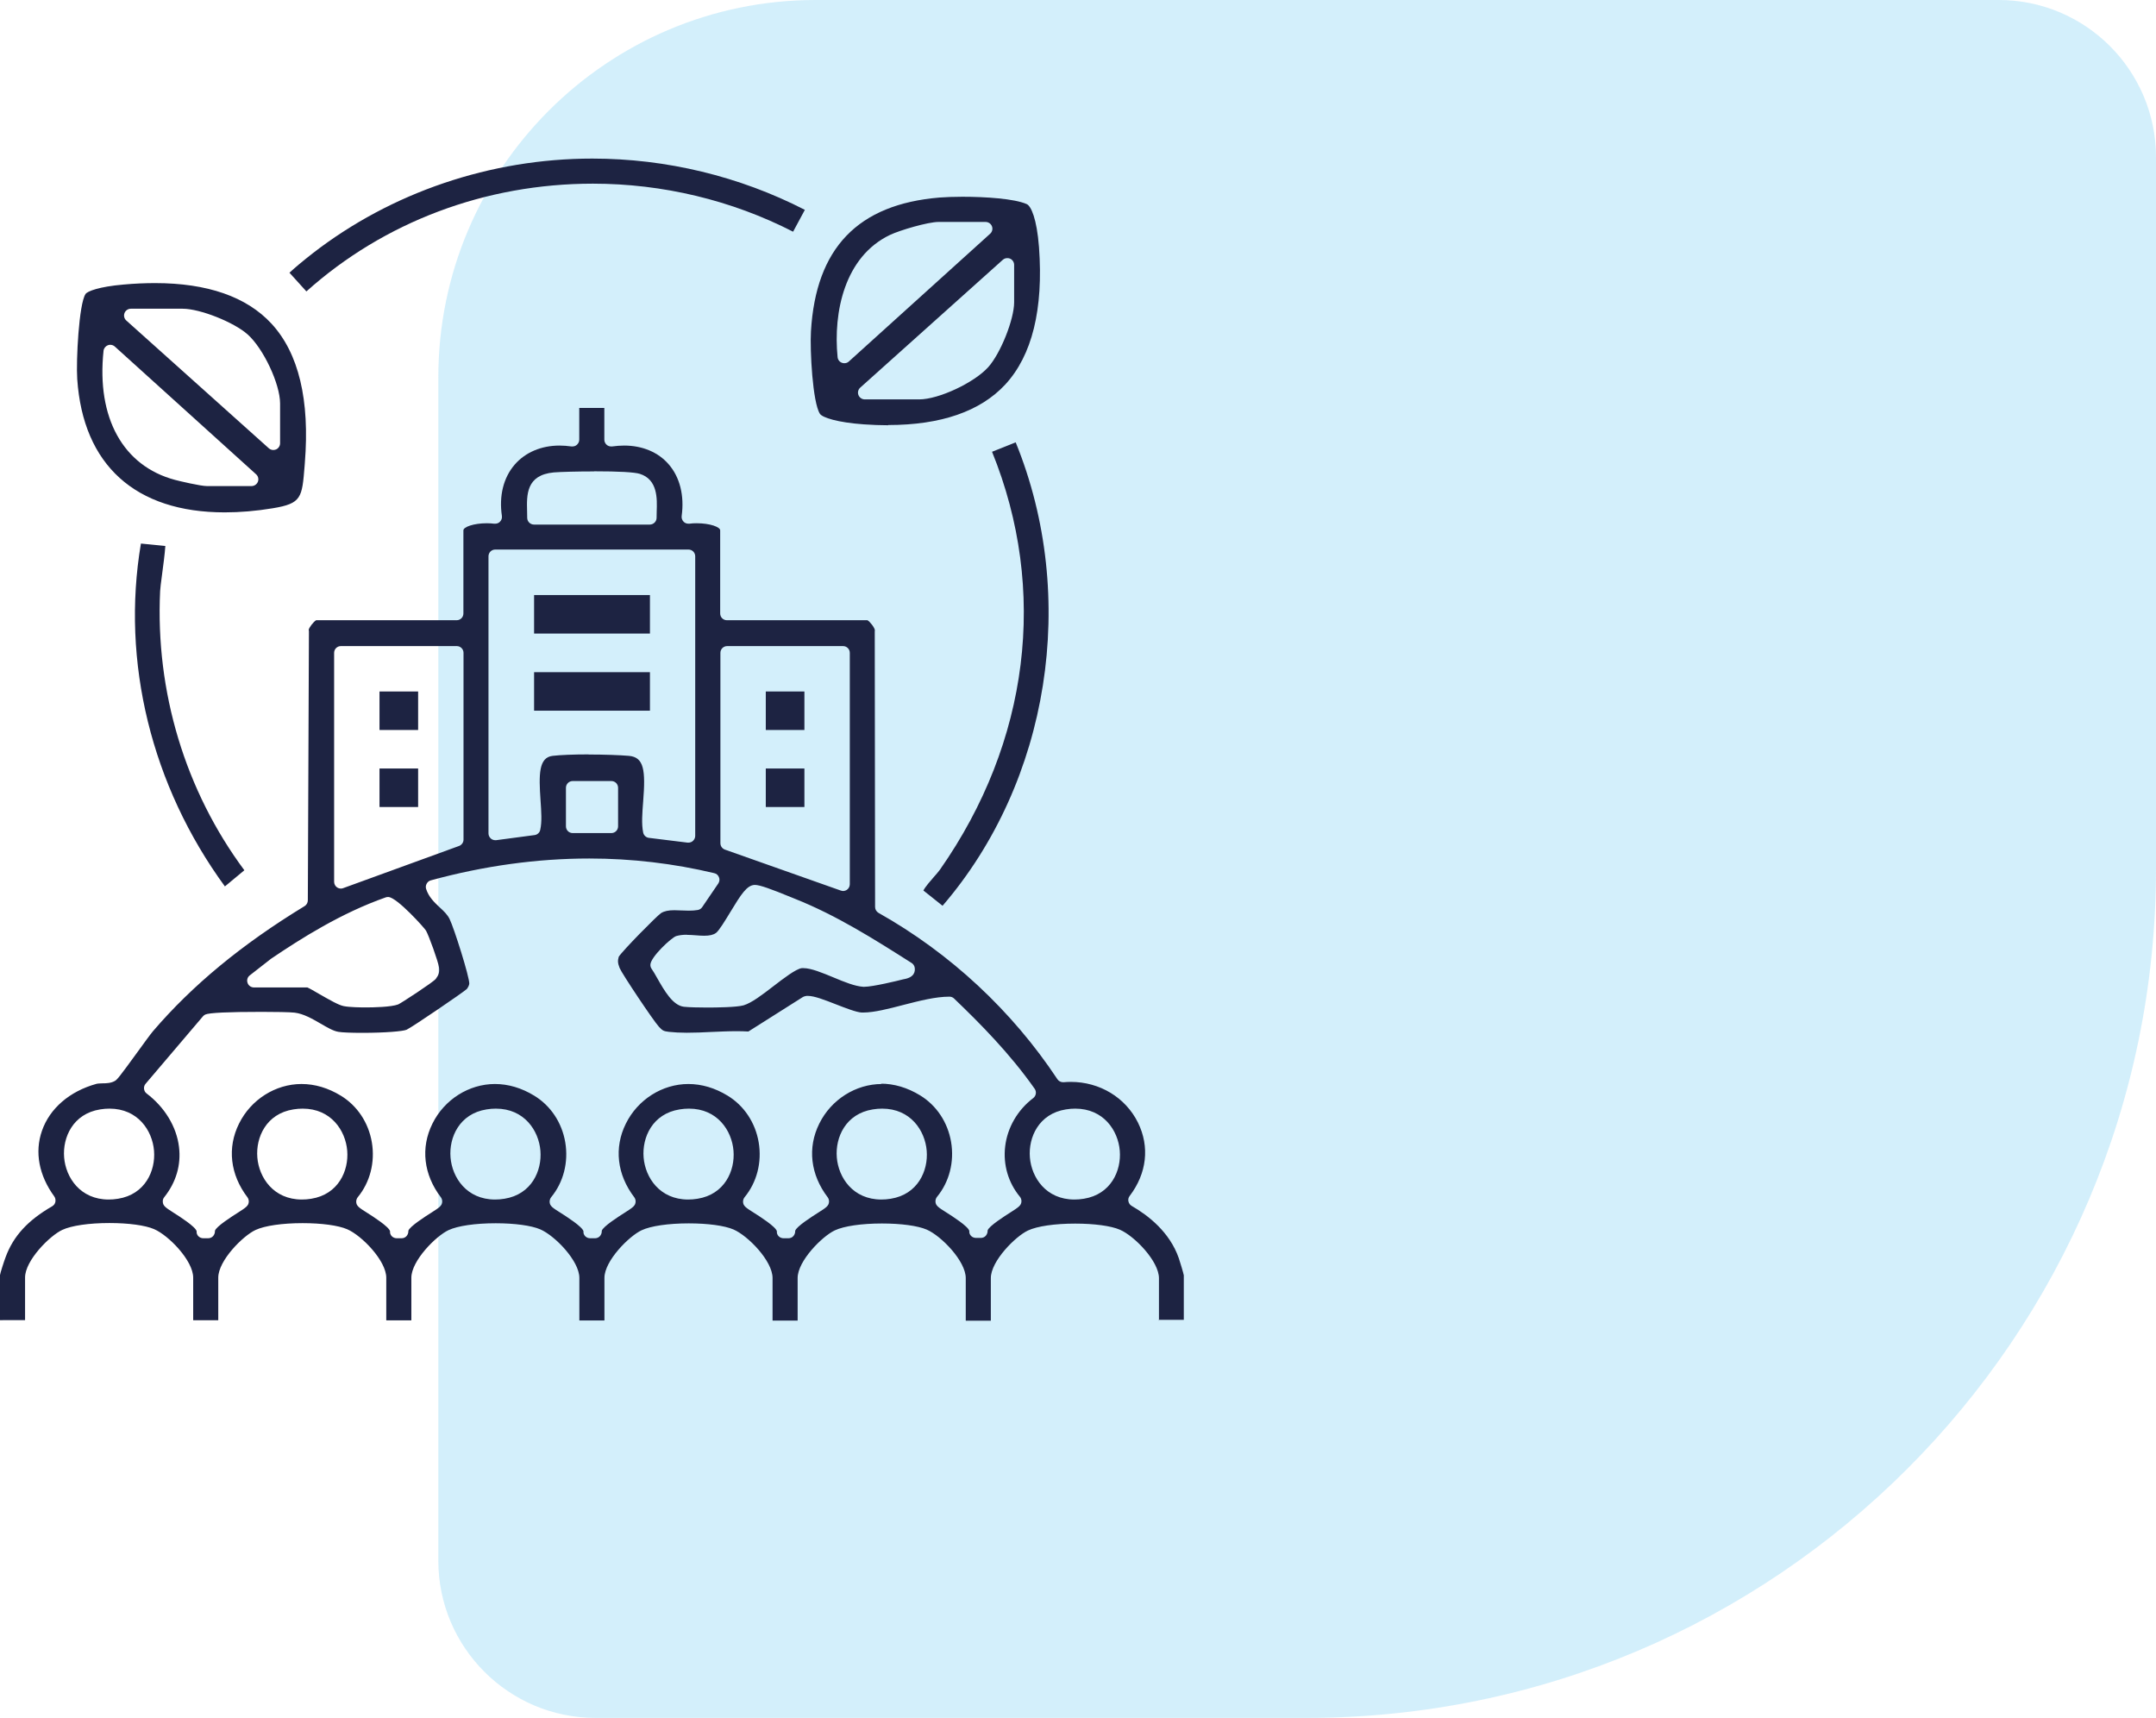 <svg xmlns="http://www.w3.org/2000/svg" id="Capa_1" data-name="Capa 1" viewBox="0 0 194.29 154.79"><defs><style>      .cls-1 {        fill: #1d2342;      }      .cls-2 {        fill: #51c3f1;        opacity: .25;      }    </style></defs><path class="cls-2" d="M73.51,0h106.61c7.82,0,14.17,6.35,14.17,14.17v64.09c0,42.24-34.29,76.54-76.54,76.54H53.67c-7.82,0-14.17-6.35-14.17-14.17V34.02C39.49,15.24,54.73,0,73.51,0Z"></path><g><path class="cls-1" d="M104.44,119.02v-3.84c0-1.53-2.2-3.8-3.52-4.37-.81-.35-2.32-.55-4.03-.55-1.83,0-3.42.23-4.25.62-1.12.52-3.35,2.75-3.35,4.29v3.84h-2.26v-3.84c0-1.53-2.2-3.8-3.52-4.37-.81-.35-2.32-.55-4.03-.55-1.83,0-3.42.23-4.25.62-1.12.52-3.35,2.75-3.35,4.29v3.84h-2.26v-3.84c0-1.53-2.2-3.8-3.52-4.37-.81-.35-2.32-.55-4.03-.55-1.83,0-3.42.23-4.25.62-1.12.52-3.35,2.75-3.35,4.29v3.84h-2.26v-3.84c0-1.53-2.2-3.8-3.52-4.37-.81-.35-2.32-.55-4.02-.55-1.83,0-3.42.23-4.25.62-1.12.52-3.35,2.75-3.35,4.29v3.84h-2.26v-3.84c0-1.53-2.2-3.8-3.52-4.37-.81-.35-2.32-.55-4.02-.55-1.83,0-3.42.23-4.25.62-1.12.52-3.35,2.75-3.35,4.29v3.84h-2.26v-3.84c0-1.53-2.2-3.8-3.52-4.37-.81-.35-2.32-.55-4.03-.55-1.83,0-3.42.23-4.25.62-1.12.52-3.35,2.75-3.35,4.29v3.84H0v-4.06c.02-.18.37-1.27.51-1.63.7-1.89,1.99-3.3,4.19-4.57.15-.09.26-.23.29-.4s0-.35-.1-.49c-1.38-1.89-1.78-3.99-1.11-5.91.7-2.02,2.49-3.56,4.9-4.23.14-.04.35-.04.56-.05.36,0,.78-.02,1.12-.22.2-.12.38-.33,1.98-2.53.6-.83,1.22-1.68,1.44-1.94,3.55-4.15,8.02-7.84,13.67-11.28.18-.11.29-.31.29-.52l.1-24.22s0-.1-.02-.15c.01-.18.43-.74.67-.87h12.66c.34,0,.61-.27.61-.61v-7.49c0-.3.91-.64,2.12-.64.25,0,.49.02.64.04.04,0,.07,0,.11,0,.16,0,.31-.06.42-.17.14-.14.21-.33.18-.53-.27-1.81.14-3.45,1.15-4.62.96-1.11,2.4-1.72,4.05-1.72.35,0,.7.03,1.07.08.03,0,.06,0,.09,0,.15,0,.29-.05.4-.15.13-.12.21-.28.21-.46v-2.86h2.26v2.86c0,.18.08.35.21.46.11.1.25.15.4.15.03,0,.06,0,.09,0,.37-.05.74-.08,1.09-.08,1.64,0,3.07.6,4.01,1.69,1.01,1.16,1.42,2.82,1.17,4.65-.03.19.04.39.18.53.11.11.27.17.42.17.04,0,.07,0,.11,0,.16-.03.39-.04.64-.04,1.21,0,2.12.34,2.12.64v7.49c0,.34.27.61.61.61h12.66c.24.13.66.69.67.9-.01.05-.01.06-.01.11l.03,24.83c0,.22.12.42.31.53,6.47,3.64,12.04,8.83,16.12,14.99.11.17.31.27.51.27.02,0,.03,0,.05,0,.22-.02.43-.03.64-.03,2.62,0,4.94,1.41,6.06,3.67,1.07,2.17.8,4.58-.75,6.61-.11.14-.15.32-.11.49.04.17.14.32.3.41,1.48.85,3.42,2.35,4.24,4.71.11.32.42,1.35.45,1.54v4.01h-2.26ZM79.37,97.65c1.2,0,2.39.35,3.54,1.05,1.48.9,2.5,2.43,2.8,4.21.3,1.79-.16,3.59-1.27,4.94-.09.11-.14.26-.14.4,0,.39.26.55.99,1.01.49.31,1.97,1.25,2.06,1.66-.02.17.04.33.16.45s.28.18.45.18h.43c.17,0,.34-.07.45-.2s.17-.3.16-.47c.09-.38,1.57-1.32,2.06-1.63.73-.47.98-.62.99-1.01,0-.15-.05-.29-.14-.4-1.05-1.27-1.52-2.88-1.33-4.52.2-1.72,1.13-3.31,2.53-4.37.26-.2.32-.57.13-.84-2.21-3.15-4.91-5.88-7.26-8.13-.11-.11-.26-.17-.42-.17h0c-1.27,0-2.72.38-4.13.74-1.3.34-2.65.69-3.64.69h-.14c-.46-.02-1.45-.4-2.32-.74-1.05-.41-1.95-.76-2.53-.76-.09,0-.18,0-.26.03-.07.02-.14.04-.2.08l-4.9,3.1c-.33-.02-.69-.03-1.08-.03-.75,0-1.52.04-2.27.07-.74.04-1.5.07-2.21.07-.61,0-1.14-.03-1.6-.08-.48-.06-.57-.1-.91-.47-.49-.53-3.33-4.78-3.53-5.28-.17-.44-.19-.65-.08-1.02.37-.57,3.4-3.65,3.81-3.93.29-.18.66-.26,1.2-.26.21,0,.41.01.62.02.23.01.46.02.68.02h0c.31,0,.57-.02.81-.06.16-.03.31-.12.4-.26l1.45-2.13c.11-.17.14-.38.06-.56-.07-.19-.23-.33-.43-.37-3.64-.87-7.43-1.32-11.25-1.32-4.69,0-9.5.66-14.29,1.97-.16.04-.29.15-.37.3-.08.14-.1.32-.05.47.23.73.75,1.22,1.22,1.66.36.33.69.64.89,1.04.41.83,1.8,5.24,1.78,5.84-.02.14-.08.29-.22.48-.35.32-4.9,3.42-5.43,3.67-.32.14-1.91.28-4,.28-.97,0-1.79-.03-2.14-.09-.46-.07-1.02-.4-1.62-.75-.75-.43-1.52-.88-2.33-.98-.42-.05-1.8-.07-2.96-.07-3.03,0-4.74.08-5.09.24-.08.04-.15.09-.21.16l-5.17,6.08c-.11.13-.16.29-.14.46.02.17.1.32.24.42,1.63,1.24,2.69,2.99,2.91,4.81.2,1.62-.26,3.19-1.33,4.53-.09.11-.14.25-.13.4.01.39.26.54.99,1.01.49.31,1.97,1.25,2.06,1.66-.02.17.04.33.16.45s.28.18.45.18h.43c.17,0,.34-.07.45-.2s.17-.3.16-.47c.09-.38,1.57-1.32,2.06-1.63.73-.47.98-.62.99-1.01,0-.14-.04-.27-.12-.38-1.56-2.05-1.84-4.47-.76-6.64,1.07-2.17,3.29-3.57,5.63-3.57,1.2,0,2.39.35,3.54,1.05,1.48.9,2.5,2.43,2.8,4.21.3,1.79-.16,3.59-1.27,4.94-.09.11-.14.26-.14.4,0,.39.26.55.99,1.01.49.31,1.97,1.25,2.06,1.66-.02.17.04.33.16.45s.28.18.45.18h.43c.17,0,.34-.07.45-.2s.17-.3.16-.47c.09-.38,1.57-1.32,2.06-1.63.73-.47.98-.62.99-1.01,0-.14-.04-.27-.12-.38-1.56-2.05-1.84-4.47-.76-6.64,1.07-2.17,3.29-3.57,5.63-3.57,1.2,0,2.39.35,3.54,1.05,1.48.9,2.5,2.43,2.8,4.21.3,1.79-.16,3.59-1.27,4.94-.09.11-.14.26-.14.4,0,.39.26.55.99,1.01.49.31,1.97,1.25,2.06,1.66-.02.17.04.33.16.45s.28.18.45.18h.43c.17,0,.34-.07.45-.2s.17-.3.16-.47c.09-.38,1.57-1.32,2.06-1.63.73-.47.98-.62.99-1.01,0-.14-.04-.27-.12-.38-1.56-2.05-1.84-4.47-.76-6.64,1.07-2.17,3.29-3.57,5.63-3.57,1.2,0,2.39.35,3.54,1.05,1.48.9,2.5,2.43,2.8,4.21.3,1.79-.16,3.59-1.27,4.94-.09.11-.14.26-.14.4,0,.39.26.55.99,1.01.49.31,1.97,1.25,2.06,1.66-.02.17.04.33.16.45s.28.18.45.18h.43c.17,0,.34-.07.45-.2s.17-.3.16-.47c.09-.38,1.57-1.32,2.06-1.63.73-.46.98-.62.99-1.01,0-.14-.04-.27-.12-.38-1.56-2.05-1.84-4.47-.76-6.64,1.07-2.17,3.29-3.57,5.63-3.57ZM96.9,99.9c-.27,0-.56.02-.85.07-2.44.39-3.39,2.52-3.24,4.33.15,1.82,1.46,3.79,4.01,3.79h0c.27,0,.56-.02.85-.07,2.44-.39,3.39-2.52,3.24-4.33-.15-1.82-1.46-3.79-4.01-3.79ZM79.5,99.9c-.27,0-.56.02-.85.07-2.44.39-3.39,2.52-3.24,4.33.15,1.82,1.46,3.79,4.01,3.79h0c.27,0,.56-.02.85-.07,2.44-.39,3.39-2.52,3.24-4.33-.15-1.82-1.46-3.79-4.01-3.79ZM62.09,99.9c-.27,0-.56.02-.85.07-2.44.39-3.39,2.52-3.24,4.33.15,1.82,1.46,3.79,4.01,3.79h0c.27,0,.56-.02.85-.07,2.44-.39,3.39-2.52,3.24-4.33-.15-1.82-1.46-3.79-4.01-3.79ZM44.69,99.9c-.27,0-.56.02-.85.07-2.44.39-3.39,2.52-3.24,4.33.15,1.82,1.46,3.79,4.01,3.79h0c.27,0,.56-.02.85-.07,2.44-.39,3.39-2.52,3.24-4.33-.15-1.82-1.46-3.79-4.01-3.79ZM27.28,99.9c-.27,0-.56.02-.85.07-2.44.39-3.39,2.52-3.24,4.33.15,1.82,1.46,3.79,4.01,3.79h0c.27,0,.56-.02.85-.07,2.44-.39,3.39-2.52,3.24-4.33-.15-1.82-1.46-3.79-4.01-3.79ZM9.87,99.9c-.27,0-.56.02-.85.07-2.44.39-3.39,2.52-3.24,4.33.15,1.82,1.46,3.79,4.01,3.79h0c.27,0,.56-.02.85-.07,2.44-.39,3.39-2.52,3.24-4.33-.15-1.82-1.46-3.79-4.01-3.79ZM61.9,84.23c-.38,0-.68.04-.96.12-.41.12-2.34,1.9-2.33,2.6,0,.13.04.25.11.35.14.19.31.5.5.83.66,1.16,1.41,2.47,2.41,2.59.44.05,1.37.07,2.09.07.78,0,2.67-.02,3.29-.2.73-.22,1.67-.94,2.67-1.71.91-.7,2.04-1.57,2.57-1.64.05,0,.11,0,.16,0,.69,0,1.72.43,2.71.84.98.41,1.91.79,2.67.84.01,0,.09,0,.1,0,.75,0,2.96-.53,3.49-.67.03,0,.06-.01.1-.02.95-.17,1-.72.95-1.04-.03-.17-.13-.32-.27-.41-3.32-2.11-6.75-4.29-10.55-5.8l-.37-.15c-1.73-.71-2.76-1.09-3.22-1.09-.71.02-1.22.82-2.22,2.47-.43.71-1.02,1.68-1.28,1.86-.24.17-.57.25-1.06.25-.25,0-.5-.02-.76-.04-.28-.02-.55-.04-.81-.04ZM27.7,88.98c.19.08.68.36,1.05.58,1.05.6,1.77,1.01,2.22,1.1.53.11,1.58.12,2,.12.66,0,2.27-.03,2.91-.27.23-.09,3.17-2.01,3.39-2.3.27-.36.34-.59.29-1.04-.06-.5-.92-2.88-1.17-3.31-.13-.23-2.6-2.99-3.39-3.03-.01,0-.02,0-.03,0-.07,0-.14.01-.2.03-4.02,1.41-7.63,3.7-10.34,5.53l-1.92,1.5c-.21.16-.29.43-.2.68.08.25.32.41.58.41h4.81ZM65.53,58.22c-.34,0-.61.27-.61.61v17.15c0,.26.16.49.41.58l10.44,3.69c.07.02.14.04.2.04.12,0,.25-.04.35-.11.16-.11.26-.3.26-.5v-20.85c0-.34-.27-.61-.61-.61h-10.44ZM30.72,58.22c-.34,0-.61.27-.61.61v20.63c0,.2.1.39.26.5.1.07.23.11.35.11.07,0,.14-.01.21-.04l10.44-3.8c.24-.09.4-.32.4-.57v-16.83c0-.34-.27-.61-.61-.61h-10.44ZM53.05,67.99c1.4,0,2.78.05,3.62.12,1.38.12,1.51,1.31,1.29,4.11-.08,1.04-.16,2.02,0,2.8.05.25.26.45.52.48l3.48.43s.05,0,.08,0c.15,0,.29-.05.4-.15.13-.12.21-.28.21-.46v-25.19c0-.34-.27-.61-.61-.61h-17.41c-.34,0-.61.27-.61.61v24.97c0,.18.08.34.21.46.11.1.26.15.4.15.03,0,.05,0,.08,0l3.46-.46c.25-.03.46-.22.51-.46.17-.72.1-1.67.03-2.68-.16-2.32-.17-3.85,1.09-4,.68-.08,1.86-.13,3.23-.13ZM51.61,70.38c-.34,0-.61.27-.61.61v3.47c0,.34.27.61.61.61h3.48c.34,0,.61-.27.61-.61v-3.47c0-.34-.27-.61-.61-.61h-3.48ZM53.55,42.48c-1.51,0-3.04.04-3.64.09-2.51.23-2.45,2.04-2.41,3.5,0,.19.01.39.01.59,0,.34.28.61.61.61h10.44c.16,0,.32-.07.43-.18.12-.12.18-.27.18-.44,0-.17,0-.37.01-.56.04-1.15.1-2.88-1.52-3.39-.48-.15-1.87-.23-4.13-.23Z"></path><path class="cls-1" d="M80.04,38.32c-.7,0-1.43-.03-2.18-.08-2.4-.17-3.74-.61-3.97-.95-.66-1-.91-5.73-.81-7.43.44-7.51,4.23-11.45,11.59-12.06.54-.04,1.27-.07,2.06-.07,2.07,0,4.68.17,5.79.66.39.17.91,1.29,1.11,3.88.41,5.6-.62,9.77-3.05,12.39-2.24,2.41-5.79,3.64-10.54,3.64ZM90.77,23.26c-.15,0-.29.05-.41.16l-12.84,11.51c-.19.17-.25.44-.16.67s.32.39.57.39h4.9c1.76,0,4.96-1.5,6.23-2.91,1.11-1.24,2.33-4.3,2.33-5.84v-3.37c0-.24-.14-.46-.36-.56-.08-.04-.16-.05-.25-.05ZM84.57,20c-.95,0-3.49.75-4.37,1.17-4.1,1.96-5.12,6.98-4.72,11.01.02.23.17.43.39.51.07.03.15.04.22.04.15,0,.3-.05.41-.16l12.73-11.51c.19-.17.25-.44.16-.67s-.32-.39-.57-.39h-4.24Z"></path><path class="cls-1" d="M20.25,46.17c-8.05,0-12.77-4.27-13.29-12.02-.11-1.67.15-6.77.75-7.66.16-.24,1.2-.66,3.43-.85.98-.09,1.93-.13,2.83-.13,4.72,0,8.25,1.23,10.49,3.65,2.46,2.66,3.47,6.89,3.01,12.56l-.02.27c-.23,2.87-.27,3.38-2.87,3.81-1.5.25-2.96.37-4.33.37ZM9.94,31.07c-.07,0-.15.01-.22.04-.21.08-.37.28-.39.51-.64,6.03,1.76,10.37,6.43,11.62.36.1,2.31.56,2.88.56h4.03c.25,0,.48-.16.57-.39s.03-.5-.16-.67l-12.73-11.51c-.11-.1-.26-.16-.41-.16ZM11.79,27.82c-.25,0-.48.16-.57.39s-.03.5.16.67l12.84,11.51c.11.1.26.16.41.16.08,0,.17-.02.25-.05.22-.1.36-.32.36-.56v-3.58c0-1.76-1.5-4.95-2.92-6.22-1.24-1.11-4.3-2.32-5.85-2.32h-4.68Z"></path><path class="cls-1" d="M26.08,24.58c.4-.38,1.22-1.07,2.08-1.74,7.1-5.51,16.06-8.55,25.22-8.55,6.66,0,13.27,1.6,19.15,4.62l-1.06,1.97c-5.53-2.84-11.76-4.33-18.04-4.33-9.68,0-18.82,3.44-25.82,9.71l-1.52-1.68Z"></path><path class="cls-1" d="M83.21,80.25c.16-.33.68-.92.95-1.23.23-.26.43-.49.55-.66,8.05-11.5,9.75-25.19,4.69-37.65l2.13-.85c5.68,13.93,3.05,30.56-6.59,41.76l-1.72-1.37Z"></path><path class="cls-1" d="M20.27,79.88c-6.63-9.07-9.37-20.27-7.57-30.9l2.2.22c-.04.64-.2,1.87-.3,2.6-.09.68-.16,1.21-.17,1.46-.43,9.07,2.26,17.98,7.59,25.16l-1.76,1.46Z"></path><rect class="cls-1" x="48.13" y="53.62" width="10.44" height="3.47"></rect><rect class="cls-1" x="48.74" y="54.23" width="9.22" height="2.25"></rect><rect class="cls-1" x="48.13" y="60.57" width="10.44" height="3.47"></rect><rect class="cls-1" x="48.74" y="61.18" width="9.22" height="2.25"></rect><rect class="cls-1" x="69.01" y="62.31" width="3.48" height="3.47"></rect><rect class="cls-1" x="69.62" y="62.92" width="2.26" height="2.25"></rect><rect class="cls-1" x="69.01" y="69.25" width="3.48" height="3.47"></rect><rect class="cls-1" x="69.62" y="69.87" width="2.26" height="2.25"></rect><rect class="cls-1" x="34.2" y="69.25" width="3.48" height="3.47"></rect><rect class="cls-1" x="34.81" y="69.87" width="2.26" height="2.25"></rect><rect class="cls-1" x="34.2" y="62.31" width="3.48" height="3.47"></rect><rect class="cls-1" x="34.81" y="62.92" width="2.26" height="2.25"></rect></g></svg>